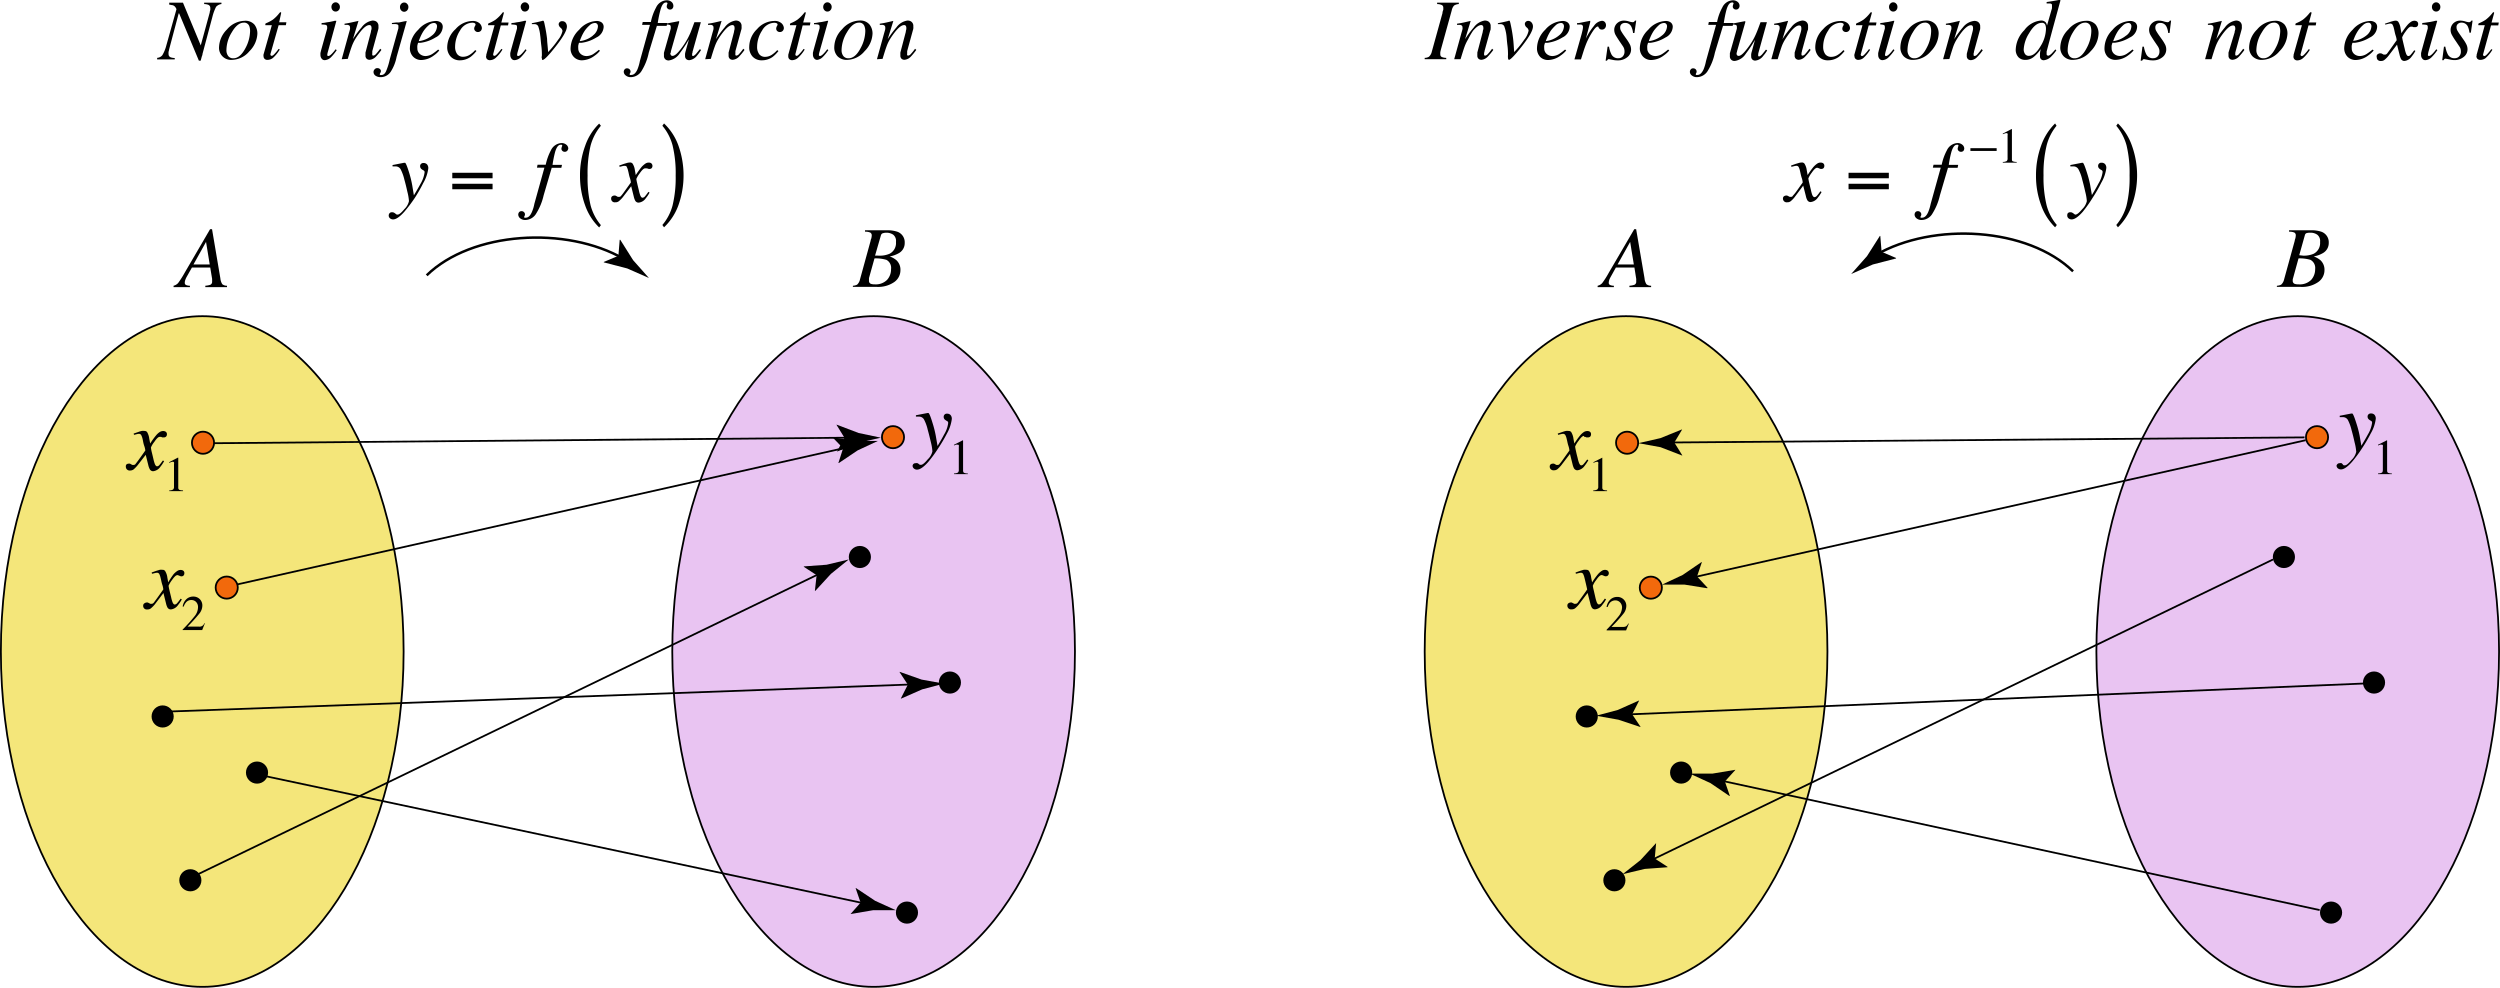 <svg xmlns="http://www.w3.org/2000/svg" viewBox="0 0 345.69 136.58"><defs><style>.cls-1,.cls-5{fill:none;}.cls-1,.cls-2,.cls-3,.cls-5,.cls-6{stroke:#000;}.cls-1{stroke-width:0.35px;}.cls-2{fill:#f4e67a;}.cls-2,.cls-3,.cls-5,.cls-6{stroke-width:0.25px;}.cls-3,.cls-4{fill:#e9c4f2;}.cls-6{fill:#f2690c;stroke-miterlimit:10;}</style></defs><g id="_Layer_2" data-name="&lt;Layer&gt;"><path class="cls-1" d="M59,39.79c6.22-6.06,19.27-6.89,27.3-2.25" transform="translate(0 -1.72)"/><path d="M85.51,37.09l.18-2.21h.08l1.77,2.81,2.19,2.47-3-1.32L83.49,38l0-.06Z" transform="translate(0 -1.72)"/><path d="M53.87,31.2a.41.41,0,0,1,.34-.13.51.51,0,0,1,.25.05,1.11,1.11,0,0,1,.24.16l.08.06.08.05H55c.19,0,.5-.25.92-.76a2.22,2.22,0,0,0,.63-1.1,6.94,6.94,0,0,0-.22-1.29c-.14-.64-.28-1.21-.42-1.7a6.17,6.17,0,0,0-.52-1.43.79.79,0,0,0-.7-.38h-.12l-.29,0v-.19l1.59-.31H56c.1,0,.28.43.56,1.32A14.66,14.66,0,0,1,57,27.34l.23,1.39c.41-.68.71-1.21.91-1.58a4.18,4.18,0,0,0,.56-1.52.48.48,0,0,0,0-.2.28.28,0,0,0-.16-.16l-.1-.06a.93.93,0,0,1-.22-.17.5.5,0,0,1-.13-.35.41.41,0,0,1,.12-.3.45.45,0,0,1,.35-.13.65.65,0,0,1,.48.18.77.77,0,0,1,.18.58,5.34,5.34,0,0,1-.69,2,21,21,0,0,1-1.17,2.06A20.54,20.54,0,0,1,55.91,31c-.63.7-1.14,1.06-1.55,1.06a.68.68,0,0,1-.43-.15.49.49,0,0,1-.18-.4A.47.47,0,0,1,53.87,31.2Z" transform="translate(0 -1.72)"/><path d="M68.11,26.37H62.54v-.76h5.57Zm0,1.52H62.54v-.76h5.57Z" transform="translate(0 -1.72)"/><path d="M78.45,22.55a.44.44,0,0,1-.36.16.44.44,0,0,1-.33-.13.41.41,0,0,1-.13-.29,1.27,1.27,0,0,1,.12-.41.19.19,0,0,0-.08-.14.3.3,0,0,0-.16,0c-.3,0-.54.32-.74.95a16,16,0,0,0-.37,1.83h1.31l-.09.4H76.29l-1.12,3.82a8,8,0,0,1-1,2.46,1.79,1.79,0,0,1-1.54.94,1.09,1.09,0,0,1-.7-.23.69.69,0,0,1-.27-.51.57.57,0,0,1,.11-.33.41.41,0,0,1,.35-.15.44.44,0,0,1,.33.13.4.4,0,0,1,.14.32.46.46,0,0,1-.06.22.37.37,0,0,0-.06.15s0,.06.07.08a.29.29,0,0,0,.17,0c.33,0,.61-.26.84-.79a5.14,5.14,0,0,0,.34-1.13l1.39-5H74.25l.08-.4h1.13a7.7,7.7,0,0,1,.72-2,1.73,1.73,0,0,1,1.47-1,1,1,0,0,1,.66.23.69.69,0,0,1,.27.52A.61.61,0,0,1,78.45,22.55Z" transform="translate(0 -1.72)"/><path d="M84.65,28.86a.53.53,0,0,1,.28-.1l.15,0,.15.07.2.11.08,0h.09a.31.31,0,0,0,.22-.07,5,5,0,0,0,.41-.51c.14-.19.47-.66,1-1.4,0,0,0-.24-.13-.63s-.17-.73-.25-1a2,2,0,0,0-.2-.55c0-.09-.16-.13-.32-.13a1.65,1.65,0,0,0-.33.06l-.32.08-.06-.18.65-.23.47-.14a1.81,1.81,0,0,1,.36-.05.44.44,0,0,1,.37.15,2.19,2.19,0,0,1,.32.92l.12.67a13,13,0,0,1,.82-1.14,3.08,3.08,0,0,1,.5-.44.86.86,0,0,1,.45-.15.73.73,0,0,1,.32.06.48.48,0,0,1,.11.71.4.4,0,0,1-.29.11h-.12l-.12-.05L89.41,25,89.28,25l-.09,0c-.17,0-.42.23-.73.68a3.54,3.54,0,0,0-.47.79,5.08,5.08,0,0,0,.11.57q.11.48.24,1a4.61,4.61,0,0,0,.2.71c.09.21.19.31.3.31a.48.48,0,0,0,.33-.17c.1-.12.27-.33.49-.64l.16.1a4.59,4.59,0,0,1-.52.78,1.35,1.35,0,0,1-1,.61.53.53,0,0,1-.47-.28,2.29,2.29,0,0,1-.19-.54l-.36-1.45L86.11,29a3.93,3.93,0,0,1-.55.55.71.71,0,0,1-.47.14.49.49,0,0,1-.58-.52A.35.35,0,0,1,84.65,28.86Z" transform="translate(0 -1.72)"/><path d="M83.09,19.11a7.23,7.23,0,0,0-1.42,2.72A16.44,16.44,0,0,0,81.25,26a16.3,16.3,0,0,0,.42,4.14,7.11,7.11,0,0,0,1.42,2.71l-.24.32a7.91,7.91,0,0,1-1.95-3.08A11.87,11.87,0,0,1,80.2,26a11.74,11.74,0,0,1,.71-4.1,7.86,7.86,0,0,1,1.94-3.09Z" transform="translate(0 -1.72)"/><path d="M91.59,19.11l.23-.32a7.88,7.88,0,0,1,2,3.09,12.33,12.33,0,0,1,0,8.19,7.91,7.91,0,0,1-2,3.08l-.23-.32A6.94,6.94,0,0,0,93,30.13,16.28,16.28,0,0,0,93.43,26,16.37,16.37,0,0,0,93,21.82,7,7,0,0,0,91.59,19.11Z" transform="translate(0 -1.72)"/><path class="cls-2" d="M.12,91.81C.12,66.2,12.59,45.44,28,45.44S55.81,66.2,55.81,91.81,43.35,138.18,28,138.18.12,117.42.12,91.81" transform="translate(0 -1.72)"/><ellipse class="cls-3" cx="120.8" cy="90.09" rx="27.84" ry="46.37"/><line class="cls-4" x1="29.07" y1="61.29" x2="121.74" y2="60.48"/><line class="cls-5" x1="29.07" y1="61.29" x2="117.67" y2="60.52"/><path d="M116.77,62.25l-1.11-1.8.06,0,3,1.14,3.07.65-3.06.7-2.93,1.2-.06,0Z" transform="translate(0 -1.72)"/><line class="cls-4" x1="23" y1="98.4" x2="130.5" y2="94.49"/><line class="cls-5" x1="23" y1="98.4" x2="126.43" y2="94.63"/><path d="M125.53,96.39l-1.16-1.76.06,0,3,1.06,3.09.56-3,.79-2.89,1.27-.07,0Z" transform="translate(0 -1.72)"/><line class="cls-4" x1="32.27" y1="80.93" x2="121.44" y2="60.9"/><line class="cls-5" x1="32.27" y1="80.93" x2="117.46" y2="61.79"/><path d="M116.58,63.71l-1.46-1.52,0,0,3.12.5,3.15,0L118.59,64,116,65.74l-.07,0Z" transform="translate(0 -1.72)"/><line class="cls-4" x1="36.16" y1="107.21" x2="123.84" y2="125.84"/><line class="cls-5" x1="36.16" y1="107.21" x2="119.85" y2="124.99"/><path d="M119,126.53l-.69-2,.07,0,2.63,1.75,2.86,1.3-3.14,0-3.12.53,0,0Z" transform="translate(0 -1.72)"/><path d="M24,41.23a1.25,1.25,0,0,0,.63-.37,13.79,13.79,0,0,0,.92-1.45l3.5-6h.27l1.15,6.79a1.78,1.78,0,0,0,.27.82,1,1,0,0,0,.65.21v.19h-3v-.19a2.85,2.85,0,0,0,.69-.13.45.45,0,0,0,.25-.46,1.28,1.28,0,0,0,0-.19c0-.06,0-.12,0-.17l-.26-1.57H26.54l-.76,1.35a2.55,2.55,0,0,0-.13.29,1.27,1.27,0,0,0-.1.45.35.35,0,0,0,.15.32,1.32,1.32,0,0,0,.56.11v.19H24Zm5-2.94-.51-3.12-1.74,3.12Z" transform="translate(0 -1.72)"/><path d="M117.94,41.23a1.43,1.43,0,0,0,.58-.15,1.37,1.37,0,0,0,.4-.74L120.39,35c0-.13.07-.23.09-.31a2.05,2.05,0,0,0,.06-.39.44.44,0,0,0-.2-.42,1.65,1.65,0,0,0-.73-.12v-.2h3.09a4.25,4.25,0,0,1,1.4.21,1.54,1.54,0,0,1,1,1.53,1.58,1.58,0,0,1-.82,1.43,3.89,3.89,0,0,1-1.26.45,2.82,2.82,0,0,1,.93.52,1.79,1.79,0,0,1,.56,1.38,2,2,0,0,1-.87,1.65,3.9,3.9,0,0,1-2.39.66h-3.32Zm4.72-.81a2.15,2.15,0,0,0,.55-1.49,1.26,1.26,0,0,0-.64-1.28,5.23,5.23,0,0,0-1.65-.2l-.76,2.72c0,.07,0,.14,0,.2a1.09,1.09,0,0,0,0,.18.42.42,0,0,0,.3.43,1.7,1.7,0,0,0,.53.06A2.2,2.2,0,0,0,122.66,40.42Zm-1.11-3.35a3.33,3.33,0,0,0,1.45-.26,1.65,1.65,0,0,0,.89-1.63,1.1,1.1,0,0,0-.37-1,1.64,1.64,0,0,0-1-.28A1.51,1.51,0,0,0,122,34a.44.44,0,0,0-.19.26L121,37.06Z" transform="translate(0 -1.72)"/><circle class="cls-6" cx="28.07" cy="61.22" r="1.53"/><circle class="cls-6" cx="31.35" cy="81.25" r="1.53"/><circle cx="26.32" cy="121.72" r="1.53"/><circle cx="22.49" cy="99.07" r="1.53"/><circle class="cls-6" cx="123.48" cy="60.45" r="1.53"/><circle cx="118.9" cy="77.02" r="1.53"/><circle cx="131.35" cy="94.38" r="1.53"/><circle cx="125.41" cy="126.19" r="1.53"/><circle cx="35.54" cy="106.83" r="1.53"/><line class="cls-4" x1="26.37" y1="121.37" x2="117.4" y2="77.36"/><line class="cls-5" x1="26.37" y1="121.37" x2="113.73" y2="79.13"/><path d="M112.92,81.25l-1.77-1.15,0-.06,3.15-.23,3.06-.73-2.47,2-2.14,2.33h-.07Z" transform="translate(0 -1.72)"/><path d="M17.51,65.92a.52.52,0,0,1,.29-.09.36.36,0,0,1,.14,0,.34.34,0,0,1,.15.07l.21.11.08,0h.08a.39.39,0,0,0,.23-.07s.18-.22.4-.52.48-.66,1-1.4c0,0,0-.24-.14-.63s-.17-.72-.24-1a2.21,2.21,0,0,0-.2-.54.37.37,0,0,0-.33-.14,1.6,1.6,0,0,0-.32.06l-.33.08-.05-.18.65-.22a3.37,3.37,0,0,1,.46-.14,1.35,1.35,0,0,1,.37,0,.48.48,0,0,1,.37.14,2.33,2.33,0,0,1,.31.93l.13.67a9.76,9.76,0,0,1,.82-1.14,2.23,2.23,0,0,1,.5-.45.87.87,0,0,1,.44-.14.73.73,0,0,1,.32.06.4.4,0,0,1,.23.4.41.41,0,0,1-.12.31.39.39,0,0,1-.28.11l-.13,0-.12,0-.15-.07-.12,0-.09,0c-.18,0-.42.23-.73.69a3,3,0,0,0-.47.78,4.38,4.38,0,0,0,.1.58q.12.48.24,1a5.84,5.84,0,0,0,.2.7c.09.21.19.32.31.32a.46.46,0,0,0,.32-.18c.11-.12.27-.33.49-.63l.16.1a4.8,4.8,0,0,1-.52.78,1.39,1.39,0,0,1-1,.61.53.53,0,0,1-.46-.28,2.22,2.22,0,0,1-.2-.54l-.36-1.45L19,66.09a4.7,4.7,0,0,1-.54.55.82.82,0,0,1-.47.14.53.53,0,0,1-.51-.24.55.55,0,0,1-.08-.29A.39.39,0,0,1,17.51,65.92Z" transform="translate(0 -1.72)"/><path d="M24.65,65v4.12a.35.35,0,0,0,.14.33,1.39,1.39,0,0,0,.52.08v.1H23.4v-.1a1,1,0,0,0,.53-.12.48.48,0,0,0,.13-.39V65.9a.76.76,0,0,0,0-.25.19.19,0,0,0-.18-.08.8.8,0,0,0-.23.05l-.26.1v-.09L24.59,65h0Z" transform="translate(0 -1.72)"/><path d="M20,85.13a.53.53,0,0,1,.28-.1l.14,0,.16.07.2.11.08,0h.09a.31.31,0,0,0,.22-.07c.05,0,.19-.22.41-.51s.47-.66,1-1.4c0,0,0-.24-.13-.63s-.17-.73-.25-1a2,2,0,0,0-.2-.55.37.37,0,0,0-.33-.13,1.73,1.73,0,0,0-.32.06l-.33.08-.05-.18.65-.23.47-.14a1.81,1.81,0,0,1,.36,0,.44.44,0,0,1,.37.15,2.19,2.19,0,0,1,.32.92l.12.67A11.14,11.14,0,0,1,24,81.12a2.71,2.71,0,0,1,.5-.44.86.86,0,0,1,.45-.15.73.73,0,0,1,.32.06.39.39,0,0,1,.22.4.43.43,0,0,1-.11.31.36.36,0,0,1-.29.11H25l-.12-.05-.16-.06-.12-.05-.09,0c-.17,0-.42.23-.73.68a3.54,3.54,0,0,0-.47.79,5.08,5.08,0,0,0,.11.57q.11.48.24,1a4.61,4.61,0,0,0,.2.71c.09.21.19.31.3.31a.46.46,0,0,0,.32-.17,7,7,0,0,0,.5-.64l.16.1a4.59,4.59,0,0,1-.52.78,1.37,1.37,0,0,1-1,.61.53.53,0,0,1-.47-.28,2.29,2.29,0,0,1-.19-.54l-.36-1.45-1.2,1.58a3.93,3.93,0,0,1-.55.55.71.71,0,0,1-.47.14.49.49,0,0,1-.58-.52A.35.35,0,0,1,20,85.13Z" transform="translate(0 -1.72)"/><path d="M25.25,88.78a23.21,23.21,0,0,0,1.69-1.89,2,2,0,0,0,.44-1.18,1,1,0,0,0-.27-.76.88.88,0,0,0-.65-.26.92.92,0,0,0-.75.34,1.83,1.83,0,0,0-.31.57l-.14,0a1.74,1.74,0,0,1,.57-1.08,1.38,1.38,0,0,1,.87-.31,1.26,1.26,0,0,1,.93.36,1.24,1.24,0,0,1,.35.88,1.79,1.79,0,0,1-.38,1.07,23.26,23.26,0,0,1-1.66,1.84h1.55a.67.67,0,0,0,.76-.46l.08,0-.37.94H25.25Z" transform="translate(0 -1.72)"/><path d="M126.28,65.9a.42.42,0,0,1,.34-.13.55.55,0,0,1,.26,0,1.38,1.38,0,0,1,.23.16l.08.06s0,0,.08,0l.1,0c.19,0,.5-.25.92-.76a2.18,2.18,0,0,0,.64-1.1,6.94,6.94,0,0,0-.22-1.29c-.15-.64-.29-1.21-.43-1.7a5.72,5.72,0,0,0-.52-1.43.78.78,0,0,0-.7-.38h-.12l-.29,0v-.19l1.6-.31h.12c.1,0,.29.43.56,1.32A14.66,14.66,0,0,1,129.4,62l.24,1.39c.41-.68.71-1.21.9-1.58a4,4,0,0,0,.56-1.52.69.69,0,0,0,0-.2.33.33,0,0,0-.17-.16l-.1-.06a1.19,1.19,0,0,1-.22-.17.5.5,0,0,1-.12-.35.41.41,0,0,1,.12-.3.42.42,0,0,1,.35-.13.64.64,0,0,1,.47.18.77.77,0,0,1,.18.58,5.46,5.46,0,0,1-.68,2,19.8,19.8,0,0,1-1.18,2,18.06,18.06,0,0,1-1.4,1.92c-.62.7-1.14,1.06-1.55,1.06a.64.64,0,0,1-.42-.15.5.5,0,0,1-.19-.4A.47.47,0,0,1,126.28,65.9Z" transform="translate(0 -1.72)"/><path d="M133.17,62.65v4.12c0,.18.05.29.14.33a1.34,1.34,0,0,0,.52.09v.09h-1.91v-.1a1.07,1.07,0,0,0,.53-.11.49.49,0,0,0,.13-.4V63.54a.76.76,0,0,0,0-.25c0-.06-.09-.08-.18-.08a.74.74,0,0,0-.23,0l-.26.11v-.1l1.24-.63h0Z" transform="translate(0 -1.72)"/><path class="cls-2" d="M197,91.81c0-25.61,12.47-46.37,27.84-46.37s27.85,20.76,27.85,46.37-12.47,46.37-27.85,46.37S197,117.42,197,91.81" transform="translate(0 -1.72)"/><ellipse class="cls-3" cx="317.72" cy="90.09" rx="27.84" ry="46.37"/><line class="cls-4" x1="318.66" y1="60.48" x2="226.55" y2="61.22"/><line class="cls-5" x1="318.66" y1="60.48" x2="230.62" y2="61.19"/><path d="M231.52,62.91l1.11,1.79-.06,0-2.95-1.14L226.55,63l3.06-.7,2.93-1.19.06,0Z" transform="translate(0 -1.72)"/><line class="cls-4" x1="327.42" y1="94.49" x2="220.72" y2="98.97"/><line class="cls-5" x1="327.42" y1="94.49" x2="224.79" y2="98.8"/><path d="M225.69,100.49l1.17,1.75-.06,0-3-1-3.1-.55,3-.8,2.89-1.29.06,0Z" transform="translate(0 -1.72)"/><line class="cls-4" x1="318.82" y1="60.87" x2="229.81" y2="80.8"/><line class="cls-5" x1="318.82" y1="60.87" x2="233.79" y2="79.91"/><path d="M234.66,81.43,236.12,83l-.05.06-3.12-.5h-3.14l2.85-1.33,2.61-1.78.06,0Z" transform="translate(0 -1.72)"/><line class="cls-4" x1="320.75" y1="125.84" x2="233.65" y2="107.01"/><line class="cls-5" x1="320.75" y1="125.84" x2="237.64" y2="107.87"/><path d="M238.51,109.78l.69,2-.07,0L236.51,110l-2.86-1.31h3.15l3.11-.52.06,0Z" transform="translate(0 -1.72)"/><path d="M220.92,41.23a1.17,1.17,0,0,0,.63-.37,12.23,12.23,0,0,0,.92-1.45l3.51-6h.26l1.16,6.79a1.81,1.81,0,0,0,.26.82,1,1,0,0,0,.65.21v.19h-3v-.19a2.64,2.64,0,0,0,.69-.13.45.45,0,0,0,.25-.46v-.19a.88.88,0,0,0,0-.17L226,38.71h-2.56l-.75,1.35a2.59,2.59,0,0,0-.14.29,1.54,1.54,0,0,0-.1.45.33.33,0,0,0,.16.32,1.27,1.27,0,0,0,.55.11v.19h-2.25Zm5-2.94-.51-3.12-1.74,3.12Z" transform="translate(0 -1.72)"/><path d="M314.85,41.23a1.34,1.34,0,0,0,.58-.15,1.37,1.37,0,0,0,.41-.74L317.31,35c0-.13.06-.23.08-.31a2.05,2.05,0,0,0,.06-.39.43.43,0,0,0-.19-.42,1.71,1.71,0,0,0-.74-.12v-.2h3.1a4.19,4.19,0,0,1,1.39.21,1.54,1.54,0,0,1,1,1.53,1.59,1.59,0,0,1-.83,1.43,3.83,3.83,0,0,1-1.25.45,3,3,0,0,1,.93.52,1.79,1.79,0,0,1,.56,1.38,2,2,0,0,1-.88,1.65,3.88,3.88,0,0,1-2.39.66h-3.32Zm4.73-.81a2.19,2.19,0,0,0,.55-1.49,1.27,1.27,0,0,0-.65-1.28,5.23,5.23,0,0,0-1.65-.2l-.75,2.72a1.94,1.94,0,0,0-.05.2,1.1,1.1,0,0,0,0,.18.42.42,0,0,0,.3.43,1.7,1.7,0,0,0,.53.06A2.23,2.23,0,0,0,319.58,40.42Zm-1.11-3.35a3.36,3.36,0,0,0,1.45-.26,1.66,1.66,0,0,0,.89-1.63,1.1,1.1,0,0,0-.38-1,1.59,1.59,0,0,0-1-.28,1.47,1.47,0,0,0-.53.07.4.4,0,0,0-.19.26l-.78,2.78Z" transform="translate(0 -1.72)"/><circle class="cls-6" cx="224.99" cy="61.22" r="1.53"/><circle class="cls-6" cx="228.27" cy="81.26" r="1.53"/><circle cx="223.23" cy="121.72" r="1.53"/><circle cx="219.41" cy="99.07" r="1.53"/><circle class="cls-6" cx="320.39" cy="60.45" r="1.53"/><circle cx="315.81" cy="77.02" r="1.53"/><circle cx="328.27" cy="94.38" r="1.53"/><circle cx="322.33" cy="126.19" r="1.53"/><circle cx="232.46" cy="106.83" r="1.53"/><line class="cls-4" x1="314.31" y1="77.36" x2="224.33" y2="120.87"/><line class="cls-5" x1="314.31" y1="77.36" x2="228" y2="119.1"/><path d="M228.81,120.43l1.77,1.15,0,.06-3.15.23-3.06.73,2.47-1.95,2.14-2.33H229Z" transform="translate(0 -1.72)"/><path d="M214.43,65.92a.51.51,0,0,1,.28-.09.32.32,0,0,1,.14,0,.43.43,0,0,1,.16.07l.2.11.08,0h.09a.36.36,0,0,0,.22-.07,6.07,6.07,0,0,0,.41-.52c.14-.19.47-.66,1-1.4,0,0,0-.24-.13-.63s-.17-.72-.25-1a1.86,1.86,0,0,0-.2-.54.37.37,0,0,0-.33-.14,1.73,1.73,0,0,0-.32.06l-.33.08-.05-.18.65-.22a3.48,3.48,0,0,1,.47-.14,1.29,1.29,0,0,1,.36,0,.47.47,0,0,1,.37.14,2.31,2.31,0,0,1,.32.93l.12.67a11.14,11.14,0,0,1,.82-1.14,2.47,2.47,0,0,1,.5-.45.91.91,0,0,1,.45-.14.73.73,0,0,1,.32.06.39.39,0,0,1,.22.4.45.45,0,0,1-.11.31.42.42,0,0,1-.29.11l-.12,0-.12,0-.16-.07-.12,0L219,62c-.17,0-.42.23-.73.69a3.36,3.36,0,0,0-.47.78,5.51,5.51,0,0,0,.11.58q.1.48.24,1a4.39,4.39,0,0,0,.2.7c.09.21.19.32.3.32a.44.44,0,0,0,.32-.18c.11-.12.28-.33.5-.63l.16.1a5.56,5.56,0,0,1-.52.78,1.41,1.41,0,0,1-1,.61.55.55,0,0,1-.47-.28,2.29,2.29,0,0,1-.19-.54l-.36-1.45-1.21,1.58a4,4,0,0,1-.54.55.77.77,0,0,1-.47.14.53.53,0,0,1-.51-.24.54.54,0,0,1-.07-.29A.37.37,0,0,1,214.43,65.92Z" transform="translate(0 -1.72)"/><path d="M221.56,65v4.12a.35.35,0,0,0,.14.33,1.43,1.43,0,0,0,.52.08v.1h-1.91v-.1a1.12,1.12,0,0,0,.54-.12A.48.48,0,0,0,221,69V65.9a.57.57,0,0,0,0-.25.19.19,0,0,0-.18-.08.82.82,0,0,0-.22.05l-.27.1v-.09l1.25-.64h0Z" transform="translate(0 -1.72)"/><path d="M216.89,85.13a.56.56,0,0,1,.29-.1l.14,0,.15.07.21.11a.11.11,0,0,0,.08,0h.08a.33.33,0,0,0,.23-.07c.05,0,.18-.22.4-.51s.48-.66,1-1.4c0,0-.05-.24-.14-.63s-.17-.73-.24-1a2.34,2.34,0,0,0-.2-.55.37.37,0,0,0-.33-.13,1.73,1.73,0,0,0-.32.06l-.33.08-.05-.18.65-.23.46-.14a2,2,0,0,1,.37,0,.45.45,0,0,1,.37.15,2.21,2.21,0,0,1,.31.92l.13.67a9.76,9.76,0,0,1,.82-1.14,2.42,2.42,0,0,1,.5-.44.8.8,0,0,1,.44-.15.73.73,0,0,1,.32.06.46.46,0,0,1,.11.71.34.34,0,0,1-.28.11h-.13l-.12-.05-.15-.06-.12-.05-.09,0c-.18,0-.42.23-.73.68a3.13,3.13,0,0,0-.47.79,3.37,3.37,0,0,0,.11.57l.23,1a6.17,6.17,0,0,0,.2.71c.09.21.19.31.31.31a.48.48,0,0,0,.32-.17,7.38,7.38,0,0,0,.49-.64l.17.1a4.59,4.59,0,0,1-.53.78,1.35,1.35,0,0,1-1,.61.51.51,0,0,1-.46-.28,1.91,1.91,0,0,1-.19-.54l-.37-1.45-1.2,1.58a3.49,3.49,0,0,1-.54.55.75.75,0,0,1-.47.14.51.51,0,0,1-.59-.52A.37.37,0,0,1,216.89,85.13Z" transform="translate(0 -1.72)"/><path d="M222.17,88.78a24.61,24.61,0,0,0,1.68-1.89,2,2,0,0,0,.44-1.18A1,1,0,0,0,224,85a.86.86,0,0,0-.64-.26,1,1,0,0,0-.76.34,2.09,2.09,0,0,0-.3.57l-.15,0a1.79,1.79,0,0,1,.58-1.08,1.38,1.38,0,0,1,.87-.31,1.22,1.22,0,0,1,.92.36,1.21,1.21,0,0,1,.36.88,1.74,1.74,0,0,1-.39,1.07,21.33,21.33,0,0,1-1.66,1.84h1.56a1,1,0,0,0,.45-.08,1,1,0,0,0,.3-.38l.09,0-.38.94h-2.7Z" transform="translate(0 -1.72)"/><path d="M323.2,65.9a.41.41,0,0,1,.34-.13.51.51,0,0,1,.25,0A1.11,1.11,0,0,1,324,66l.08.06a.12.12,0,0,0,.08,0l.1,0c.19,0,.49-.25.92-.76a2.22,2.22,0,0,0,.63-1.1,6.94,6.94,0,0,0-.22-1.29c-.14-.64-.28-1.21-.42-1.7a6.17,6.17,0,0,0-.52-1.43.79.79,0,0,0-.7-.38h-.13l-.29,0v-.19l1.6-.31h.13c.09,0,.28.43.56,1.32a14.13,14.13,0,0,1,.46,1.75l.24,1.39c.41-.68.71-1.21.91-1.58a4.18,4.18,0,0,0,.56-1.52.48.48,0,0,0,0-.2.31.31,0,0,0-.16-.16l-.1-.06a.93.93,0,0,1-.22-.17.5.5,0,0,1-.13-.35.41.41,0,0,1,.12-.3.45.45,0,0,1,.35-.13.65.65,0,0,1,.48.18.77.77,0,0,1,.18.58,5.34,5.34,0,0,1-.69,2,19.72,19.72,0,0,1-1.17,2,17.92,17.92,0,0,1-1.41,1.92c-.62.7-1.13,1.06-1.54,1.06a.68.68,0,0,1-.43-.15.49.49,0,0,1-.18-.4A.47.47,0,0,1,323.2,65.9Z" transform="translate(0 -1.72)"/><path d="M330.08,62.65v4.12c0,.18.05.29.14.33a1.38,1.38,0,0,0,.52.09v.09h-1.91v-.1a1.15,1.15,0,0,0,.54-.11c.08-.06.12-.19.12-.4V63.54a.57.57,0,0,0,0-.25c0-.06-.09-.08-.18-.08a.73.73,0,0,0-.22,0l-.27.11v-.1l1.25-.63h0Z" transform="translate(0 -1.72)"/><path class="cls-1" d="M286.65,39.24c-6.22-6.06-19.28-6.89-27.31-2.24" transform="translate(0 -1.72)"/><path d="M260.18,36.54l2,.85,0,.07-3.21.83-3,1.32,2.19-2.47,1.78-2.8H260Z" transform="translate(0 -1.72)"/><path d="M246.68,28.86a.56.56,0,0,1,.29-.1l.14,0,.15.07.21.11a.13.13,0,0,0,.08,0h.08a.32.32,0,0,0,.23-.07c0-.05.19-.22.41-.51s.47-.66,1-1.4c0,0,0-.24-.13-.63s-.18-.73-.25-1a2,2,0,0,0-.2-.55.37.37,0,0,0-.33-.13,1.73,1.73,0,0,0-.32.06l-.33.08-.05-.18.65-.23.47-.14a1.81,1.81,0,0,1,.36-.05.44.44,0,0,1,.37.15,2.19,2.19,0,0,1,.32.92l.12.67a11.14,11.14,0,0,1,.82-1.14,2.71,2.71,0,0,1,.5-.44.8.8,0,0,1,.44-.15.78.78,0,0,1,.33.06.41.41,0,0,1,.22.4.43.43,0,0,1-.11.31.42.42,0,0,1-.29.11h-.12l-.13-.05-.15-.06-.12-.05-.09,0c-.17,0-.42.23-.73.68a3.54,3.54,0,0,0-.47.79,5.08,5.08,0,0,0,.11.57q.11.48.24,1a4.92,4.92,0,0,0,.19.71c.09.21.2.31.31.31a.48.48,0,0,0,.32-.17,5.77,5.77,0,0,0,.49-.64l.17.1a4.59,4.59,0,0,1-.52.78,1.37,1.37,0,0,1-1,.61.51.51,0,0,1-.46-.28,1.91,1.91,0,0,1-.19-.54l-.37-1.45L248.14,29a3.49,3.49,0,0,1-.54.55.73.73,0,0,1-.47.14.51.51,0,0,1-.59-.52A.37.37,0,0,1,246.68,28.86Z" transform="translate(0 -1.72)"/><path d="M261.18,26.37h-5.57v-.76h5.57Zm0,1.52h-5.57v-.76h5.57Z" transform="translate(0 -1.72)"/><path d="M271.52,22.55a.44.44,0,0,1-.36.16.44.44,0,0,1-.33-.13.37.37,0,0,1-.13-.29,1.47,1.47,0,0,1,.11-.41.17.17,0,0,0-.07-.14.3.3,0,0,0-.16,0c-.3,0-.54.32-.74.95a14.06,14.06,0,0,0-.37,1.83h1.3l-.08.4h-1.33l-1.12,3.82a8,8,0,0,1-1,2.46,1.77,1.77,0,0,1-1.53.94,1.07,1.07,0,0,1-.7-.23.69.69,0,0,1-.27-.51.57.57,0,0,1,.11-.33.41.41,0,0,1,.34-.15.45.45,0,0,1,.34.13.43.43,0,0,1,.14.32.46.46,0,0,1-.06.22.37.37,0,0,0-.06.15.09.09,0,0,0,.06.08.34.34,0,0,0,.18,0c.33,0,.61-.26.84-.79a6.53,6.53,0,0,0,.34-1.13l1.39-5h-1.09l.09-.4h1.13a7.36,7.36,0,0,1,.72-2,1.72,1.72,0,0,1,1.47-1,1,1,0,0,1,.66.23.69.69,0,0,1,.27.52A.61.61,0,0,1,271.52,22.55Z" transform="translate(0 -1.72)"/><rect x="272.46" y="20.49" width="3.63" height="0.38"/><path d="M278.2,19.58V23.7c0,.17,0,.28.14.33a1.35,1.35,0,0,0,.52.08v.1h-1.92v-.1a1.06,1.06,0,0,0,.54-.12.48.48,0,0,0,.12-.39V20.46a.57.57,0,0,0,0-.25c0-.05-.08-.08-.17-.08a.8.8,0,0,0-.23.05l-.26.1v-.09l1.24-.64h0Z" transform="translate(0 -1.72)"/><path d="M285.93,31.2a.44.44,0,0,1,.34-.13.53.53,0,0,1,.26.05,1.43,1.43,0,0,1,.24.16l.08.06.08.05H287c.2,0,.5-.25.93-.76a2.22,2.22,0,0,0,.63-1.1,6.94,6.94,0,0,0-.22-1.29c-.14-.64-.29-1.21-.42-1.7a5.63,5.63,0,0,0-.53-1.43.77.77,0,0,0-.7-.38h-.12l-.29,0v-.19l1.6-.31H288c.09,0,.28.43.56,1.32a14.13,14.13,0,0,1,.46,1.75l.24,1.39c.41-.68.71-1.21.9-1.58a4.07,4.07,0,0,0,.57-1.52.71.71,0,0,0,0-.2.31.31,0,0,0-.16-.16l-.1-.06a.93.93,0,0,1-.22-.17.46.46,0,0,1-.13-.35.41.41,0,0,1,.12-.3.43.43,0,0,1,.35-.13.66.66,0,0,1,.48.18.77.77,0,0,1,.18.58,5.34,5.34,0,0,1-.69,2,19.19,19.19,0,0,1-1.18,2.06A18.85,18.85,0,0,1,288,31c-.62.7-1.13,1.06-1.54,1.06a.66.66,0,0,1-.43-.15.49.49,0,0,1-.18-.4A.52.52,0,0,1,285.93,31.2Z" transform="translate(0 -1.72)"/><path d="M284.37,19.11A7.07,7.07,0,0,0,283,21.83a16.38,16.38,0,0,0-.43,4.15,16.24,16.24,0,0,0,.43,4.14,7,7,0,0,0,1.41,2.71l-.24.32a8,8,0,0,1-1.94-3.08,11.64,11.64,0,0,1-.7-4.09,12,12,0,0,1,.7-4.1,8,8,0,0,1,1.94-3.09Z" transform="translate(0 -1.72)"/><path d="M292.63,19.11l.23-.32a8,8,0,0,1,1.94,3.09,12.16,12.16,0,0,1,0,8.19,8,8,0,0,1-1.94,3.08l-.23-.32a7.07,7.07,0,0,0,1.42-2.7,16.28,16.28,0,0,0,.42-4.15,16.37,16.37,0,0,0-.42-4.16A7.11,7.11,0,0,0,292.63,19.11Z" transform="translate(0 -1.72)"/><path d="M21.73,9.72a1,1,0,0,0,.72-.37A5.13,5.13,0,0,0,23,8l1.4-5a.65.65,0,0,0-.1-.21.8.8,0,0,0-.22-.25.68.68,0,0,0-.26-.11c-.1,0-.24-.05-.42-.07V2.09H25.3L27.76,8h0L29,3.45c0-.14.06-.26.08-.37a1.61,1.61,0,0,0,0-.25.46.46,0,0,0-.28-.45,1.72,1.72,0,0,0-.57-.1V2.09h2.39v.19a1.2,1.2,0,0,0-.74.38,6.56,6.56,0,0,0-.51,1.39L28,9.18c0,.17-.08.29-.1.37l-.15.56H27.5L24.77,3.57h-.06l-1.33,5c0,.09-.05.2-.07.33a1.24,1.24,0,0,0,0,.3.45.45,0,0,0,.3.45,1.68,1.68,0,0,0,.55.09v.19H21.73Z" transform="translate(0 -1.72)"/><path d="M35.18,5.12a2,2,0,0,1,.41,1.24,3.63,3.63,0,0,1-1.1,2.44A3.25,3.25,0,0,1,32.08,10a1.66,1.66,0,0,1-1.79-1.78A3.61,3.61,0,0,1,31.38,5.8a3.29,3.29,0,0,1,2.41-1.2A1.65,1.65,0,0,1,35.18,5.12ZM31.55,9.46a.84.84,0,0,0,.71.32c.64,0,1.2-.48,1.7-1.44a5.19,5.19,0,0,0,.62-2.28,2,2,0,0,0-.1-.7.75.75,0,0,0-.75-.51c-.6,0-1.16.44-1.68,1.34a4.76,4.76,0,0,0-.74,2.46A1.3,1.3,0,0,0,31.55,9.46Z" transform="translate(0 -1.72)"/><path d="M36.43,9.42s0-.08,0-.13L37.59,5.2H36.7a.48.48,0,0,1,0-.2.34.34,0,0,1,.12-.08,5,5,0,0,0,.92-.49,5,5,0,0,0,.89-.9l.1-.11a.08.08,0,0,1,0,0l.06,0,.08,0a.19.19,0,0,1,0,.07v.07L38.6,4.8h1l-.07.4h-1L37.41,9.14a.27.27,0,0,0,0,.2.17.17,0,0,0,.16.1c.1,0,.25-.1.43-.31a6,6,0,0,0,.53-.65l.16.09-.09.13a4.67,4.67,0,0,1-.88,1.05A1.27,1.27,0,0,1,37,10a.52.52,0,0,1-.43-.16.51.51,0,0,1-.13-.35Z" transform="translate(0 -1.72)"/><path d="M46.5,4.6s0,0,0,.05L45.35,8.84a2.6,2.6,0,0,0-.09.39.42.42,0,0,0,0,.16.16.16,0,0,0,.15.07c.13,0,.3-.12.52-.35a6.14,6.14,0,0,0,.48-.58l.15.12-.06.09a6.17,6.17,0,0,1-.72.88,1.35,1.35,0,0,1-.88.42.51.51,0,0,1-.42-.21.78.78,0,0,1-.17-.5,2.33,2.33,0,0,1,0-.29l.09-.37.84-3,0-.12s0-.08,0-.12-.05-.23-.16-.26a2.11,2.11,0,0,0-.61-.05V4.9c.32,0,.55-.06.7-.09l.42-.06.53-.11A.79.79,0,0,1,46.5,4.6ZM46,3.14a.69.69,0,0,1-.17-.46A.64.64,0,0,1,46,2.23a.54.54,0,0,1,.82,0,.61.61,0,0,1,.18.45.63.63,0,0,1-.18.46.56.56,0,0,1-.82,0Z" transform="translate(0 -1.72)"/><path d="M47.25,9.91l1-3.62c.09-.3.14-.49.15-.55a.75.75,0,0,0,0-.21.37.37,0,0,0-.09-.27.54.54,0,0,0-.38-.1h-.14l-.15,0V5l.54-.09.34-.07,1.05-.23,0,0-.77,2.52a13.59,13.59,0,0,1,1.2-1.62,2.29,2.29,0,0,1,1.52-.95,1.06,1.06,0,0,1,.45.1.72.72,0,0,1,.36.7,1.5,1.5,0,0,1,0,.29,2.61,2.61,0,0,1-.08.33l-.77,2.81c0,.06,0,.13,0,.21a.82.82,0,0,0,0,.18.29.29,0,0,0,0,.16.16.16,0,0,0,.13.07.54.54,0,0,0,.34-.18,6.89,6.89,0,0,0,.62-.77l.17.16a7.82,7.82,0,0,1-.74.91,1.35,1.35,0,0,1-.91.46.6.6,0,0,1-.37-.13.56.56,0,0,1-.18-.48,1.62,1.62,0,0,1,0-.21.9.9,0,0,1,0-.19l.75-2.85c0-.15.06-.28.08-.38s0-.17,0-.22a.48.48,0,0,0-.07-.24.27.27,0,0,0-.24-.1c-.3,0-.67.26-1.12.79a10,10,0,0,0-.81,1.13,6.06,6.06,0,0,0-.48,1c-.12.32-.31.9-.56,1.75Z" transform="translate(0 -1.72)"/><path d="M52.53,11.26a.39.39,0,0,1,.14.3.52.52,0,0,1-.08.24.68.68,0,0,0-.08.18.11.11,0,0,0,.08.11.41.41,0,0,0,.16,0q.39,0,.63-.51a9.1,9.1,0,0,0,.52-1.67l1.19-4.28,0-.16a.28.28,0,0,0,0-.09c0-.14,0-.23-.13-.27a.73.73,0,0,0-.32-.06h-.45V4.9l.57-.07.39,0,.53-.11a4.22,4.22,0,0,1,.55-.09s0,0,0,0v.06l-1.39,4.9A5.78,5.78,0,0,1,54,11.68a1.67,1.67,0,0,1-1.35.71,1.23,1.23,0,0,1-.72-.2.62.62,0,0,1-.28-.5.53.53,0,0,1,.16-.39.46.46,0,0,1,.36-.16A.53.53,0,0,1,52.53,11.26Zm3.77-8.1a.58.58,0,0,1-.41.19.55.55,0,0,1-.41-.19.63.63,0,0,1-.17-.45.61.61,0,0,1,.17-.46.54.54,0,0,1,.41-.18.5.5,0,0,1,.41.19.57.57,0,0,1,.17.42A.69.69,0,0,1,56.3,3.16Z" transform="translate(0 -1.72)"/><path d="M57.83,5.84a3.34,3.34,0,0,1,2.4-1.22,1.14,1.14,0,0,1,.72.21.75.75,0,0,1,.27.63,1.71,1.71,0,0,1-1,1.44,5.16,5.16,0,0,1-2.07.74l-.34,0a3.69,3.69,0,0,0-.1.38,1.86,1.86,0,0,0,0,.36,1,1,0,0,0,.34.8,1.19,1.19,0,0,0,.8.29,1.89,1.89,0,0,0,.93-.29,9.91,9.91,0,0,0,.81-.61l.15.13a3.42,3.42,0,0,1-.75.69,3,3,0,0,1-1.75.63,1.54,1.54,0,0,1-1.09-.44,1.64,1.64,0,0,1-.47-1.26A3.63,3.63,0,0,1,57.83,5.84Zm1.9.79a1.72,1.72,0,0,0,.7-1.24.52.52,0,0,0-.1-.35A.4.4,0,0,0,60,4.9a1.1,1.1,0,0,0-.74.33,4.15,4.15,0,0,0-.66.73,5.54,5.54,0,0,0-.49.92c-.07.16-.14.33-.21.53A3.48,3.48,0,0,0,59.73,6.63Z" transform="translate(0 -1.72)"/><path d="M66.31,4.94a1,1,0,0,1,.32.63.57.57,0,0,1-.16.43.56.56,0,0,1-.39.15A.49.49,0,0,1,65.72,6a.43.43,0,0,1-.15-.33.65.65,0,0,1,.1-.33.7.7,0,0,0,.09-.23.21.21,0,0,0-.12-.18.75.75,0,0,0-.38-.07,2,2,0,0,0-1.64,1.07,4.13,4.13,0,0,0-.69,2.26,1.66,1.66,0,0,0,.28,1,1,1,0,0,0,.84.38,1.72,1.72,0,0,0,.88-.26,3.47,3.47,0,0,0,.78-.67l0,0,.17.13a4.61,4.61,0,0,1-.79.8,2.53,2.53,0,0,1-1.49.49,1.69,1.69,0,0,1-1.28-.51,1.88,1.88,0,0,1-.48-1.36A3.45,3.45,0,0,1,63,5.74a3.18,3.18,0,0,1,2.32-1.12A1.41,1.41,0,0,1,66.31,4.94Z" transform="translate(0 -1.72)"/><path d="M67.24,9.42a.69.69,0,0,1,0-.13L68.39,5.2H67.5a.61.61,0,0,1,0-.19.31.31,0,0,1,.12-.09,4.45,4.45,0,0,0,.92-.49,5.27,5.27,0,0,0,.9-.9l.09-.11a.1.1,0,0,1,0,0l.05,0,.08,0a.1.1,0,0,1,0,.07s0,0,0,.07l-.34,1.28h1l-.07.39h-1L68.21,9.14a.27.27,0,0,0,0,.2.15.15,0,0,0,.16.1q.15,0,.42-.3a7.43,7.43,0,0,0,.54-.66l.15.09-.08.13a4.67,4.67,0,0,1-.89,1.05,1.26,1.26,0,0,1-.73.29.57.57,0,0,1-.44-.15.55.55,0,0,1-.13-.36A.45.45,0,0,1,67.24,9.42Z" transform="translate(0 -1.72)"/><path d="M72.75,4.6s0,0,0,.05L71.6,8.84a2.6,2.6,0,0,0-.09.39.42.42,0,0,0,0,.16.16.16,0,0,0,.15.07c.13,0,.3-.12.52-.35a6.14,6.14,0,0,0,.48-.58l.15.12-.06.09a6.17,6.17,0,0,1-.72.88,1.35,1.35,0,0,1-.88.42.51.51,0,0,1-.42-.21.78.78,0,0,1-.17-.5,2.33,2.33,0,0,1,0-.29l.09-.37.84-3s0-.09,0-.12,0-.08,0-.12,0-.23-.16-.26a2.11,2.11,0,0,0-.61-.05V4.9c.32,0,.55-.06.7-.09l.42-.06.53-.11A.79.79,0,0,1,72.75,4.6ZM72.2,3.14A.69.69,0,0,1,72,2.68a.64.64,0,0,1,.17-.45.54.54,0,0,1,.82,0,.61.61,0,0,1,.18.45.63.63,0,0,1-.18.46.56.56,0,0,1-.82,0Z" transform="translate(0 -1.72)"/><path d="M78.22,4.86a.88.88,0,0,1,.17.53c0,.53-.52,1.45-1.56,2.77S75.25,10,75.05,10,75,10,74.93,9.8s0-.24,0-.45,0-.71-.08-1.33-.1-1.09-.15-1.39a5.33,5.33,0,0,0-.28-1.28.55.55,0,0,0-.54-.29h-.15l-.19,0V4.93l.74-.15.59-.14.2-.06s.09,0,.13.09a2.78,2.78,0,0,1,.11.43c.15.68.26,1.35.34,2,0,.41.09,1,.14,1.82l.19-.2a13.46,13.46,0,0,0,1.21-1.52A2.88,2.88,0,0,0,77.78,6a.69.69,0,0,0-.26-.44.7.7,0,0,1-.27-.47.4.4,0,0,1,.14-.31.41.41,0,0,1,.32-.13A.6.6,0,0,1,78.22,4.86Z" transform="translate(0 -1.72)"/><path d="M80.08,5.84a3.34,3.34,0,0,1,2.4-1.22,1.14,1.14,0,0,1,.72.21.75.75,0,0,1,.27.63,1.71,1.71,0,0,1-1,1.44,5.16,5.16,0,0,1-2.07.74l-.34,0a3.69,3.69,0,0,0-.1.38,1.86,1.86,0,0,0,0,.36,1,1,0,0,0,.34.8,1.19,1.19,0,0,0,.8.29A1.89,1.89,0,0,0,82,9.22a9.91,9.91,0,0,0,.81-.61l.15.13a3.42,3.42,0,0,1-.75.69,3,3,0,0,1-1.75.63,1.54,1.54,0,0,1-1.09-.44,1.64,1.64,0,0,1-.47-1.26A3.63,3.63,0,0,1,80.08,5.84Zm1.9.79a1.72,1.72,0,0,0,.7-1.24.52.52,0,0,0-.1-.35.4.4,0,0,0-.32-.14,1.1,1.1,0,0,0-.74.33,4.15,4.15,0,0,0-.66.73,5.54,5.54,0,0,0-.49.92c-.07.16-.14.33-.21.53A3.48,3.48,0,0,0,82,6.63Z" transform="translate(0 -1.72)"/><path d="M93,2.88a.41.41,0,0,1-.36.16.41.41,0,0,1-.32-.13.37.37,0,0,1-.13-.29,1.18,1.18,0,0,1,.11-.41.19.19,0,0,0-.08-.14.28.28,0,0,0-.16,0c-.29,0-.54.32-.73,1a15.49,15.49,0,0,0-.38,1.83h1.31l-.08.4H90.83L89.71,9a7.68,7.68,0,0,1-.95,2.45,1.79,1.79,0,0,1-1.53.94,1.05,1.05,0,0,1-.7-.23.67.67,0,0,1-.28-.51.52.52,0,0,1,.12-.33.39.39,0,0,1,.34-.15.47.47,0,0,1,.34.13.45.45,0,0,1,.14.32.38.38,0,0,1-.07.22.37.37,0,0,0-.06.15s0,.06.07.09a.4.4,0,0,0,.17,0c.34,0,.62-.26.85-.78a6,6,0,0,0,.33-1.14l1.39-5H88.79l.08-.4H90a7,7,0,0,1,.72-2,1.69,1.69,0,0,1,1.46-1,1,1,0,0,1,.67.22.71.71,0,0,1,.26.53A.54.54,0,0,1,93,2.88Z" transform="translate(0 -1.72)"/><path d="M92.75,5.68s0-.07,0-.1a.41.41,0,0,0,0-.11q0-.25-.15-.3a1.75,1.75,0,0,0-.56-.06V5l.87-.17.94-.18a.09.09,0,0,1,.06,0,.14.14,0,0,1,0,.07l0,.09-1.14,4c0,.1,0,.18-.06.23s0,.1,0,.12a.29.29,0,0,0,.08.21.28.28,0,0,0,.2.08c.23,0,.53-.21.88-.62a10.06,10.06,0,0,0,1.61-2.6q.18-.45.54-1.44h.89L95.76,8.89c0,.08,0,.15-.05.22a1.37,1.37,0,0,0,0,.16.29.29,0,0,0,0,.14.17.17,0,0,0,.12.05A.27.27,0,0,0,96,9.39a1.69,1.69,0,0,0,.23-.2l.23-.28c.07-.08.17-.22.32-.39l.16.11a5.46,5.46,0,0,1-.55.77,1.56,1.56,0,0,1-1.07.64.59.59,0,0,1-.42-.14.54.54,0,0,1-.17-.44,2,2,0,0,1,0-.33,3,3,0,0,1,.1-.41c.07-.27.16-.61.28-1l.15-.56h0A18.28,18.28,0,0,1,94,9.08a2.16,2.16,0,0,1-1.53,1,.73.73,0,0,1-.36-.08.6.6,0,0,1-.3-.58,1.09,1.09,0,0,1,0-.2,1.23,1.23,0,0,1,0-.21Z" transform="translate(0 -1.72)"/><path d="M97.51,9.91l1-3.62c.09-.3.14-.49.15-.55a1.49,1.49,0,0,0,0-.21.33.33,0,0,0-.1-.27.5.5,0,0,0-.37-.1h-.14l-.15,0V5l.54-.09.34-.07,1-.23,0,0-.78,2.52a14.62,14.62,0,0,1,1.21-1.63,2.29,2.29,0,0,1,1.52-.94.93.93,0,0,1,.45.1.72.72,0,0,1,.36.7,1.5,1.5,0,0,1,0,.29c0,.1-.05.21-.08.33l-.77,2.81,0,.21a.82.82,0,0,0,0,.18.29.29,0,0,0,0,.16.16.16,0,0,0,.13.07.54.54,0,0,0,.34-.18,6.89,6.89,0,0,0,.62-.77l.17.16a7.82,7.82,0,0,1-.74.91,1.35,1.35,0,0,1-.91.46.6.6,0,0,1-.37-.13.56.56,0,0,1-.18-.48,1.62,1.62,0,0,1,0-.21.9.9,0,0,1,0-.19l.75-2.85c0-.15.06-.28.07-.38a1.22,1.22,0,0,0,0-.22.48.48,0,0,0-.07-.24.27.27,0,0,0-.24-.1c-.3,0-.67.26-1.12.79a10,10,0,0,0-.81,1.13,5.35,5.35,0,0,0-.48,1c-.12.32-.31.9-.56,1.75Z" transform="translate(0 -1.72)"/><path d="M108.07,4.94a1,1,0,0,1,.32.63.58.58,0,0,1-.17.43.52.52,0,0,1-.38.15.53.53,0,0,1-.37-.14.45.45,0,0,1-.14-.33.75.75,0,0,1,.09-.33.6.6,0,0,0,.1-.23.21.21,0,0,0-.12-.18.75.75,0,0,0-.38-.07,2,2,0,0,0-1.64,1.07,4.13,4.13,0,0,0-.69,2.26,1.66,1.66,0,0,0,.28,1,1,1,0,0,0,.84.38,1.72,1.72,0,0,0,.88-.26,3.75,3.75,0,0,0,.78-.67l0,0,.17.13a4.61,4.61,0,0,1-.79.8,2.53,2.53,0,0,1-1.5.48,1.68,1.68,0,0,1-1.27-.5,1.88,1.88,0,0,1-.48-1.36,3.45,3.45,0,0,1,1.08-2.45A3.18,3.18,0,0,1,107,4.62,1.41,1.41,0,0,1,108.07,4.94Z" transform="translate(0 -1.72)"/><path d="M109,9.42l0-.13,1.13-4.09h-.89a.75.75,0,0,1,0-.2l.12-.08a4.45,4.45,0,0,0,.92-.49,5.27,5.27,0,0,0,.9-.9l.09-.11s0,0,0,0l.06,0,.08,0a.19.19,0,0,1,0,.07v.07l-.35,1.27h1l-.07.4h-1L110,9.14a.27.27,0,0,0,0,.2.15.15,0,0,0,.16.1c.1,0,.24-.1.42-.31a5.73,5.73,0,0,0,.54-.65l.15.09-.08.13a4.94,4.94,0,0,1-.89,1.05,1.26,1.26,0,0,1-.73.29.54.54,0,0,1-.44-.16.51.51,0,0,1-.13-.35Z" transform="translate(0 -1.72)"/><path d="M114.51,4.6s0,0,0,.05l-1.18,4.19a2.6,2.6,0,0,0-.09.39.42.42,0,0,0,0,.16.16.16,0,0,0,.15.07c.13,0,.3-.12.52-.35s.29-.33.48-.58l.15.12-.06.09a5.5,5.5,0,0,1-.73.88A1.31,1.31,0,0,1,113,10a.51.51,0,0,1-.42-.21.78.78,0,0,1-.17-.5,2.33,2.33,0,0,1,0-.29l.09-.37.83-3a.3.3,0,0,0,0-.12.5.5,0,0,0,0-.12.24.24,0,0,0-.16-.26,2.11,2.11,0,0,0-.61-.05V4.9c.32,0,.55-.07.69-.09l.43-.06.53-.11A.79.79,0,0,1,114.51,4.6ZM114,3.13a.64.64,0,0,1-.17-.45.64.64,0,0,1,.17-.45.54.54,0,0,1,.82,0,.61.61,0,0,1,.18.45.65.65,0,0,1-.18.46.54.54,0,0,1-.41.18A.52.52,0,0,1,114,3.13Z" transform="translate(0 -1.72)"/><path d="M120.24,5.12a2,2,0,0,1,.41,1.24,3.63,3.63,0,0,1-1.1,2.44A3.25,3.25,0,0,1,117.14,10a1.78,1.78,0,0,1-1.3-.47,1.74,1.74,0,0,1-.48-1.31,3.57,3.57,0,0,1,1.09-2.46,3.25,3.25,0,0,1,2.41-1.2A1.64,1.64,0,0,1,120.24,5.12Zm-3.63,4.34a.86.86,0,0,0,.72.32c.63,0,1.2-.48,1.69-1.44a5.08,5.08,0,0,0,.63-2.28,1.94,1.94,0,0,0-.11-.7.75.75,0,0,0-.75-.51c-.6,0-1.16.44-1.68,1.34a4.85,4.85,0,0,0-.74,2.46A1.3,1.3,0,0,0,116.61,9.46Z" transform="translate(0 -1.72)"/><path d="M121.26,9.91l1-3.62c.09-.3.14-.49.15-.55a1.49,1.49,0,0,0,0-.21.33.33,0,0,0-.1-.27.5.5,0,0,0-.37-.1h-.14l-.15,0V5l.54-.09.34-.07,1-.23,0,0-.78,2.52a14.62,14.62,0,0,1,1.21-1.63,2.29,2.29,0,0,1,1.52-.94.93.93,0,0,1,.45.1.72.72,0,0,1,.36.7,1.5,1.5,0,0,1,0,.29c0,.1-.05.21-.08.33l-.77,2.81,0,.21a.82.82,0,0,0,0,.18.29.29,0,0,0,0,.16.16.16,0,0,0,.13.07.54.54,0,0,0,.34-.18,6.89,6.89,0,0,0,.62-.77l.17.16a7.82,7.82,0,0,1-.74.91,1.35,1.35,0,0,1-.91.46.6.6,0,0,1-.37-.13.56.56,0,0,1-.18-.48,1.62,1.62,0,0,1,0-.21.9.9,0,0,1,0-.19l.75-2.85c0-.15.06-.28.07-.38a1.22,1.22,0,0,0,0-.22.48.48,0,0,0-.07-.24.27.27,0,0,0-.24-.1c-.3,0-.67.26-1.12.79a10,10,0,0,0-.81,1.13,5.35,5.35,0,0,0-.48,1c-.12.32-.31.9-.56,1.75Z" transform="translate(0 -1.72)"/><path d="M197,9.72a1.13,1.13,0,0,0,.58-.15,1.33,1.33,0,0,0,.41-.73l1.47-5.31c0-.22.09-.37.11-.46a1.09,1.09,0,0,0,0-.26.4.4,0,0,0-.19-.39,1.67,1.67,0,0,0-.66-.14V2.09h3v.19a1.41,1.41,0,0,0-.65.2,1.35,1.35,0,0,0-.33.68l-1.47,5.31c-.05.19-.09.34-.11.47a1.8,1.8,0,0,0,0,.27.39.39,0,0,0,.2.39,1.58,1.58,0,0,0,.62.12v.19H197Z" transform="translate(0 -1.72)"/><path d="M201.08,9.91l1-3.62c.09-.3.14-.49.15-.55a.75.75,0,0,0,0-.21.37.37,0,0,0-.09-.27.53.53,0,0,0-.38-.1h-.14l-.15,0V5l.54-.09.35-.07,1-.23,0,0-.77,2.52a13.59,13.59,0,0,1,1.2-1.62,2.32,2.32,0,0,1,1.52-.95,1,1,0,0,1,.45.1.72.72,0,0,1,.36.7,1.5,1.5,0,0,1,0,.29c0,.1,0,.21-.07.33l-.78,2.81c0,.06,0,.13-.05.21a.82.82,0,0,0,0,.18.42.42,0,0,0,0,.16.17.17,0,0,0,.14.07.55.55,0,0,0,.33-.18,6.63,6.63,0,0,0,.63-.77l.17.16a8.81,8.81,0,0,1-.75.91,1.35,1.35,0,0,1-.9.46.62.62,0,0,1-.38-.13.56.56,0,0,1-.18-.48,1.62,1.62,0,0,1,0-.21c0-.07,0-.14,0-.19l.75-2.85c0-.15.06-.28.08-.38s0-.17,0-.22a.4.4,0,0,0-.07-.24.25.25,0,0,0-.24-.1c-.3,0-.67.26-1.12.79A10,10,0,0,0,203,7.16a6.06,6.06,0,0,0-.48,1c-.12.32-.3.9-.56,1.75Z" transform="translate(0 -1.72)"/><path d="M211.8,4.86a.82.82,0,0,1,.17.53c0,.53-.52,1.45-1.56,2.77S208.83,10,208.63,10c0,0-.09-.08-.11-.24a2.57,2.57,0,0,1,0-.45c0-.27,0-.71-.08-1.33s-.1-1.09-.14-1.39A5.7,5.7,0,0,0,208,5.35a.53.53,0,0,0-.53-.29h-.15l-.2,0V4.93l.74-.15.6-.14.19-.06c.05,0,.1,0,.13.09a2.78,2.78,0,0,1,.11.43c.15.68.26,1.35.34,2,.05.41.09,1,.14,1.82l.19-.2a12.42,12.42,0,0,0,1.21-1.52,2.88,2.88,0,0,0,.6-1.24.65.65,0,0,0-.26-.44.68.68,0,0,1-.26-.47.39.39,0,0,1,.13-.31.44.44,0,0,1,.32-.13A.6.6,0,0,1,211.8,4.86Z" transform="translate(0 -1.72)"/><path d="M213.66,5.84a3.34,3.34,0,0,1,2.4-1.22,1.14,1.14,0,0,1,.72.21.75.75,0,0,1,.27.63,1.72,1.72,0,0,1-1,1.44,5.21,5.21,0,0,1-2.08.74l-.33,0a2.36,2.36,0,0,0-.11.38,1.86,1.86,0,0,0,0,.36,1,1,0,0,0,.34.8,1.19,1.19,0,0,0,.8.29,1.89,1.89,0,0,0,.93-.29,8.42,8.42,0,0,0,.81-.61l.16.13a3.75,3.75,0,0,1-.76.69,3,3,0,0,1-1.75.63A1.54,1.54,0,0,1,213,9.62a1.67,1.67,0,0,1-.47-1.26A3.63,3.63,0,0,1,213.66,5.84Zm1.9.79a1.72,1.72,0,0,0,.7-1.24.52.52,0,0,0-.1-.35.38.38,0,0,0-.31-.14,1.1,1.1,0,0,0-.75.33,5.12,5.12,0,0,0-.66.73,5.54,5.54,0,0,0-.49.92c-.07.16-.14.33-.21.53A3.48,3.48,0,0,0,215.56,6.63Z" transform="translate(0 -1.72)"/><path d="M219.89,4.61a.24.24,0,0,1,0,.08.34.34,0,0,0,0,.09l-.6,2.28.13-.27a8.74,8.74,0,0,1,1-1.51,1.54,1.54,0,0,1,1.08-.68.52.52,0,0,1,.42.18.64.64,0,0,1,.15.42.63.63,0,0,1-.15.43.51.51,0,0,1-.41.18.55.55,0,0,1-.28-.07.46.46,0,0,1-.14-.17L221,5.44,221,5.39a.11.11,0,0,0-.08,0c-.15,0-.37.21-.66.64a10.08,10.08,0,0,0-.77,1.38c-.14.3-.29.7-.46,1.19l-.42,1.33h-.9l1-3.52.13-.55a2.3,2.3,0,0,0,.05-.39.37.37,0,0,0-.09-.27.41.41,0,0,0-.3-.09h-.18l-.25,0v-.2l.23,0,1-.2.57-.11A.1.1,0,0,1,219.89,4.61Z" transform="translate(0 -1.72)"/><path d="M222.29,8.17h.2a3.56,3.56,0,0,0,.3,1,1,1,0,0,0,1,.6.79.79,0,0,0,.6-.25.93.93,0,0,0,.24-.67,1.25,1.25,0,0,0-.06-.42,1.4,1.4,0,0,0-.15-.3l-.49-.72c-.29-.44-.47-.73-.55-.88a1.51,1.51,0,0,1-.17-.67,1.26,1.26,0,0,1,.37-.9,1.35,1.35,0,0,1,1-.39,2.39,2.39,0,0,1,.65.11,2.46,2.46,0,0,0,.51.11.31.31,0,0,0,.21-.06.53.53,0,0,0,.13-.16h.17L226,6.28h-.19a2.68,2.68,0,0,0-.23-.86.93.93,0,0,0-.89-.53.72.72,0,0,0-.46.16.58.58,0,0,0-.2.47.93.93,0,0,0,.09.42,7.3,7.3,0,0,0,.41.65l.42.59a5.66,5.66,0,0,1,.46.76,1.69,1.69,0,0,1,.13.63A1.33,1.33,0,0,1,225,9.64a2,2,0,0,1-1.28.43A3.22,3.22,0,0,1,223,10l-.51-.1a.24.24,0,0,0-.18.06.48.48,0,0,0-.1.15h-.19Z" transform="translate(0 -1.72)"/><path d="M227.91,5.84a3.34,3.34,0,0,1,2.4-1.22,1.14,1.14,0,0,1,.72.21.75.75,0,0,1,.27.63,1.72,1.72,0,0,1-1,1.44,5.21,5.21,0,0,1-2.08.74l-.33,0a2.36,2.36,0,0,0-.11.38,1.86,1.86,0,0,0,0,.36,1,1,0,0,0,.34.8,1.19,1.19,0,0,0,.8.29,1.89,1.89,0,0,0,.93-.29,8.42,8.42,0,0,0,.81-.61l.16.13a3.75,3.75,0,0,1-.76.69,3,3,0,0,1-1.75.63,1.54,1.54,0,0,1-1.09-.44,1.67,1.67,0,0,1-.47-1.26A3.63,3.63,0,0,1,227.91,5.84Zm1.9.79a1.72,1.72,0,0,0,.7-1.24.52.52,0,0,0-.1-.35.38.38,0,0,0-.31-.14,1.1,1.1,0,0,0-.75.33,5.12,5.12,0,0,0-.66.73,5.54,5.54,0,0,0-.49.92c-.07.16-.14.33-.21.53A3.48,3.48,0,0,0,229.81,6.63Z" transform="translate(0 -1.72)"/><path d="M240.41,2.88a.42.42,0,0,1-.36.16.44.44,0,0,1-.33-.13.4.4,0,0,1-.12-.29,1.18,1.18,0,0,1,.11-.41.19.19,0,0,0-.08-.14.28.28,0,0,0-.16,0c-.29,0-.54.32-.74,1a16,16,0,0,0-.37,1.83h1.31l-.08.4h-1.34L237.13,9a7.68,7.68,0,0,1-.95,2.45,1.79,1.79,0,0,1-1.53.94,1.05,1.05,0,0,1-.7-.23.64.64,0,0,1-.28-.51.52.52,0,0,1,.12-.33.39.39,0,0,1,.34-.15.48.48,0,0,1,.34.13.44.44,0,0,1,.13.32.46.46,0,0,1-.06.22.37.37,0,0,0-.06.15s0,.06.07.09a.4.4,0,0,0,.17,0c.33,0,.61-.26.85-.78a6,6,0,0,0,.33-1.14l1.39-5h-1.08l.08-.4h1.14a7,7,0,0,1,.72-2,1.69,1.69,0,0,1,1.46-1,1,1,0,0,1,.66.22.69.69,0,0,1,.27.53A.54.54,0,0,1,240.41,2.88Z" transform="translate(0 -1.72)"/><path d="M240.17,5.68s0-.07,0-.1,0-.07,0-.11,0-.27-.15-.3a1.75,1.75,0,0,0-.56-.06V5l.87-.17.94-.18.06,0a.08.08,0,0,1,0,.07v.09l-1.14,4c0,.1-.05.18-.06.23s0,.1,0,.12a.29.29,0,0,0,.08.21.28.28,0,0,0,.2.08c.23,0,.52-.21.87-.62a11.35,11.35,0,0,0,.94-1.28,9,9,0,0,0,.67-1.32c.13-.3.31-.78.55-1.44h.88l-1.15,4.16a2.25,2.25,0,0,0-.05.22.53.53,0,0,0,0,.16.29.29,0,0,0,0,.14.15.15,0,0,0,.12.05.27.27,0,0,0,.18-.07,1.69,1.69,0,0,0,.23-.2l.23-.28.31-.39.17.11a4.78,4.78,0,0,1-.56.77,1.54,1.54,0,0,1-1.07.64.55.55,0,0,1-.41-.14.54.54,0,0,1-.17-.44,2,2,0,0,1,0-.33,3,3,0,0,1,.1-.41l.27-1,.16-.56h0a17.08,17.08,0,0,1-1.28,1.93,2.16,2.16,0,0,1-1.53,1,.73.73,0,0,1-.36-.08.61.61,0,0,1-.31-.58c0-.09,0-.15,0-.2l0-.21Z" transform="translate(0 -1.72)"/><path d="M244.93,9.91l1-3.62c.08-.3.13-.49.15-.55a1.49,1.49,0,0,0,0-.21.33.33,0,0,0-.1-.27.51.51,0,0,0-.38-.1h-.13l-.15,0V5l.54-.09.34-.07,1-.23a.12.12,0,0,1,.05,0l-.78,2.52a13.46,13.46,0,0,1,1.21-1.63,2.29,2.29,0,0,1,1.52-.94.93.93,0,0,1,.45.1.72.72,0,0,1,.36.7,1.5,1.5,0,0,1,0,.29c0,.1,0,.21-.08.33l-.77,2.81c0,.05,0,.13-.05.21a.82.82,0,0,0,0,.18.29.29,0,0,0,0,.16.16.16,0,0,0,.13.07.54.54,0,0,0,.34-.18,8.32,8.32,0,0,0,.62-.77l.17.16a6.79,6.79,0,0,1-.75.91,1.31,1.31,0,0,1-.9.46.65.65,0,0,1-.38-.13.56.56,0,0,1-.18-.48,1.83,1.83,0,0,1,0-.21.9.9,0,0,1,0-.19L249,6.18a2.61,2.61,0,0,0,.08-.38,1,1,0,0,0,0-.22.48.48,0,0,0-.06-.24.27.27,0,0,0-.24-.1c-.3,0-.67.26-1.13.79a11.51,11.51,0,0,0-.8,1.13,5.42,5.42,0,0,0-.49,1c-.11.32-.3.9-.55,1.75Z" transform="translate(0 -1.72)"/><path d="M255.49,4.94a1,1,0,0,1,.32.63.58.58,0,0,1-.17.43.55.55,0,0,1-.38.15.53.53,0,0,1-.37-.14.42.42,0,0,1-.14-.33.75.75,0,0,1,.09-.33.6.6,0,0,0,.1-.23.21.21,0,0,0-.12-.18.75.75,0,0,0-.38-.07,2,2,0,0,0-1.64,1.07,4.06,4.06,0,0,0-.7,2.26,1.73,1.73,0,0,0,.28,1,1,1,0,0,0,.85.38,1.66,1.66,0,0,0,.87-.26,3.56,3.56,0,0,0,.79-.67l0,0,.17.13a5,5,0,0,1-.79.8,2.53,2.53,0,0,1-1.5.48,1.68,1.68,0,0,1-1.27-.5,1.89,1.89,0,0,1-.49-1.36,3.46,3.46,0,0,1,1.09-2.45,3.17,3.17,0,0,1,2.32-1.12A1.41,1.41,0,0,1,255.49,4.94Z" transform="translate(0 -1.72)"/><path d="M256.41,9.42a.79.79,0,0,1,0-.13l1.13-4.09h-.89a.75.75,0,0,1,0-.2l.12-.08a4.73,4.73,0,0,0,.92-.49,5,5,0,0,0,.89-.9l.1-.11a.08.08,0,0,1,0,0l.06,0,.08,0a.19.19,0,0,1,0,.07v.07l-.35,1.27h1l-.07.4h-1l-1.08,3.94a.23.23,0,0,0,0,.2.15.15,0,0,0,.15.1c.11,0,.25-.1.43-.31a5.73,5.73,0,0,0,.54-.65l.15.09-.08.13a4.94,4.94,0,0,1-.89,1.05A1.26,1.26,0,0,1,257,10a.54.54,0,0,1-.44-.16.51.51,0,0,1-.13-.35Z" transform="translate(0 -1.72)"/><path d="M261.93,4.6s0,0,0,.05l-1.19,4.19a3.62,3.62,0,0,0-.08.39.29.29,0,0,0,0,.16.14.14,0,0,0,.14.07c.14,0,.31-.12.53-.35s.29-.33.48-.58l.15.12-.06.09a6.09,6.09,0,0,1-.73.88,1.31,1.31,0,0,1-.88.42.54.54,0,0,1-.42-.21.77.77,0,0,1-.16-.5,2.33,2.33,0,0,1,0-.29l.09-.37.83-3s0-.09,0-.12a.49.49,0,0,0,0-.12c0-.14-.05-.23-.15-.26A2.11,2.11,0,0,0,260,5.1V4.9c.32,0,.55-.07.69-.09l.43-.06.53-.11A.77.77,0,0,1,261.93,4.6Zm-.55-1.47a.6.6,0,0,1-.17-.45.6.6,0,0,1,.17-.45.52.52,0,0,1,.41-.19.53.53,0,0,1,.41.19.6.6,0,0,1,.17.45.64.64,0,0,1-.17.46.55.55,0,0,1-.41.18A.52.52,0,0,1,261.38,3.13Z" transform="translate(0 -1.72)"/><path d="M267.66,5.12a2,2,0,0,1,.41,1.24A3.63,3.63,0,0,1,267,8.8,3.25,3.25,0,0,1,264.56,10a1.78,1.78,0,0,1-1.3-.47,1.74,1.74,0,0,1-.48-1.31,3.57,3.57,0,0,1,1.09-2.46,3.25,3.25,0,0,1,2.4-1.2A1.65,1.65,0,0,1,267.66,5.12ZM264,9.46a.84.84,0,0,0,.71.32c.64,0,1.21-.48,1.7-1.44a5.06,5.06,0,0,0,.62-2.28,2,2,0,0,0-.1-.7.75.75,0,0,0-.75-.51c-.6,0-1.16.44-1.68,1.34a4.85,4.85,0,0,0-.74,2.46A1.3,1.3,0,0,0,264,9.46Z" transform="translate(0 -1.72)"/><path d="M268.68,9.91l1-3.62c.08-.3.13-.49.15-.55a1.49,1.49,0,0,0,0-.21.33.33,0,0,0-.1-.27.51.51,0,0,0-.38-.1h-.13l-.15,0V5l.54-.09.34-.07,1-.23a.12.12,0,0,1,.05,0l-.78,2.52a13.46,13.46,0,0,1,1.21-1.63A2.29,2.29,0,0,1,273,4.61a.93.93,0,0,1,.45.1.72.72,0,0,1,.36.7,1.5,1.5,0,0,1,0,.29c0,.1-.05.21-.08.33l-.77,2.81c0,.05,0,.13-.05.21a.82.82,0,0,0,0,.18.29.29,0,0,0,0,.16.16.16,0,0,0,.13.07.54.54,0,0,0,.34-.18,8.32,8.32,0,0,0,.62-.77l.17.16a6.79,6.79,0,0,1-.75.91,1.31,1.31,0,0,1-.9.46.65.65,0,0,1-.38-.13.56.56,0,0,1-.18-.48,1.83,1.83,0,0,1,0-.21A.9.9,0,0,1,272,9l.74-2.85a2.61,2.61,0,0,0,.08-.38,1,1,0,0,0,0-.22.48.48,0,0,0-.06-.24.27.27,0,0,0-.24-.1c-.3,0-.67.26-1.13.79a11.51,11.51,0,0,0-.8,1.13,5.42,5.42,0,0,0-.49,1c-.11.32-.3.9-.55,1.75Z" transform="translate(0 -1.72)"/><path d="M282.88,4.82a1,1,0,0,1,.17.44l.69-2.4c0-.07,0-.13,0-.18a.71.71,0,0,0,0-.14c0-.15,0-.25-.09-.28a.38.38,0,0,0-.24-.06h-.18l-.23,0V2c.44-.06,1.06-.16,1.84-.31l.06.06,0,.07-1.15,4.21L283,8.84c0,.07,0,.12,0,.18a.71.71,0,0,0,0,.14c0,.11,0,.18.08.21a.3.3,0,0,0,.14.05q.16,0,.48-.3c.12-.13.29-.31.51-.57l.13.13-.08.12a4.68,4.68,0,0,1-.56.66,1.67,1.67,0,0,1-1.09.59.54.54,0,0,1-.29-.07.53.53,0,0,1-.24-.5q0-.12,0-.39a5,5,0,0,1,.11-.59,4.86,4.86,0,0,1-1,1.11A1.78,1.78,0,0,1,280,10a1.26,1.26,0,0,1-.89-.36,1.49,1.49,0,0,1-.38-1.12,4,4,0,0,1,1.18-2.62,3.21,3.21,0,0,1,2.29-1.34A.83.83,0,0,1,282.88,4.82ZM280,9.17a.6.6,0,0,0,.56.27c.55,0,1.09-.45,1.61-1.35a4.69,4.69,0,0,0,.74-2.39,1.41,1.41,0,0,0-.11-.59.48.48,0,0,0-.48-.23c-.6,0-1.18.47-1.74,1.43a4.65,4.65,0,0,0-.75,2.24A1.13,1.13,0,0,0,280,9.17Z" transform="translate(0 -1.72)"/><path d="M289.78,5.12a2,2,0,0,1,.4,1.24,3.62,3.62,0,0,1-1.09,2.44A3.27,3.27,0,0,1,286.67,10a1.74,1.74,0,0,1-1.29-.47,1.71,1.71,0,0,1-.49-1.31A3.57,3.57,0,0,1,286,5.8a3.27,3.27,0,0,1,2.41-1.2A1.65,1.65,0,0,1,289.78,5.12Zm-3.63,4.34a.84.84,0,0,0,.71.32c.64,0,1.2-.48,1.69-1.44a5.08,5.08,0,0,0,.63-2.28,2,2,0,0,0-.1-.7.75.75,0,0,0-.75-.51c-.6,0-1.16.44-1.69,1.34a4.83,4.83,0,0,0-.73,2.46A1.3,1.3,0,0,0,286.15,9.46Z" transform="translate(0 -1.72)"/><path d="M292.12,5.84a3.36,3.36,0,0,1,2.4-1.22,1.17,1.17,0,0,1,.73.21.77.77,0,0,1,.26.63,1.7,1.7,0,0,1-1,1.44,5.19,5.19,0,0,1-2.08.73l-.33,0c-.05.16-.09.28-.11.38a1.86,1.86,0,0,0,0,.36,1,1,0,0,0,.34.8,1.19,1.19,0,0,0,.8.29,1.89,1.89,0,0,0,.93-.29,8.42,8.42,0,0,0,.81-.61l.16.13a4.07,4.07,0,0,1-.76.69,3,3,0,0,1-1.75.62,1.53,1.53,0,0,1-1.09-.43A1.67,1.67,0,0,1,291,8.36,3.63,3.63,0,0,1,292.12,5.84Zm1.9.79a1.72,1.72,0,0,0,.7-1.24.52.52,0,0,0-.1-.35.38.38,0,0,0-.31-.14,1.1,1.1,0,0,0-.75.33,5.12,5.12,0,0,0-.66.73,5.54,5.54,0,0,0-.49.92c-.07.16-.14.33-.21.53A3.48,3.48,0,0,0,294,6.63Z" transform="translate(0 -1.72)"/><path d="M296.25,8.17h.2a3.56,3.56,0,0,0,.3,1,1,1,0,0,0,1,.6.82.82,0,0,0,.6-.25.94.94,0,0,0,.25-.67,1,1,0,0,0-.07-.42,1.4,1.4,0,0,0-.15-.3l-.49-.72c-.29-.44-.47-.73-.55-.88a1.51,1.51,0,0,1-.17-.67,1.26,1.26,0,0,1,.37-.9,1.35,1.35,0,0,1,1-.39,2.39,2.39,0,0,1,.65.11,2.46,2.46,0,0,0,.51.11.34.34,0,0,0,.22-.06.74.74,0,0,0,.12-.16h.17L300,6.28h-.19a2.68,2.68,0,0,0-.23-.86.93.93,0,0,0-.89-.53.72.72,0,0,0-.46.16.58.58,0,0,0-.2.47.93.93,0,0,0,.09.42,7.3,7.3,0,0,0,.41.65l.42.59a5.66,5.66,0,0,1,.46.76,1.48,1.48,0,0,1,.13.63A1.33,1.33,0,0,1,299,9.64a2,2,0,0,1-1.28.43A3.22,3.22,0,0,1,297,10l-.51-.1a.24.24,0,0,0-.18.06.48.48,0,0,0-.1.15H296Z" transform="translate(0 -1.72)"/><path d="M304.91,9.91l1-3.62c.09-.3.14-.49.15-.55a1.49,1.49,0,0,0,0-.21.33.33,0,0,0-.1-.27.5.5,0,0,0-.37-.1h-.14l-.15,0V5l.54-.09.34-.07,1.05-.23,0,0-.77,2.52a14.79,14.79,0,0,1,1.2-1.63,2.31,2.31,0,0,1,1.52-.94.93.93,0,0,1,.45.1.72.72,0,0,1,.36.7,1.5,1.5,0,0,1,0,.29,2.61,2.61,0,0,1-.08.33l-.77,2.81-.05.21a.82.82,0,0,0,0,.18.29.29,0,0,0,0,.16.16.16,0,0,0,.13.07.54.54,0,0,0,.34-.18,6.89,6.89,0,0,0,.62-.77l.17.16a7.82,7.82,0,0,1-.74.91,1.35,1.35,0,0,1-.91.46.6.6,0,0,1-.37-.13.56.56,0,0,1-.18-.48,1.62,1.62,0,0,1,0-.21.9.9,0,0,1,0-.19L309,6.18c0-.15.06-.28.08-.38s0-.17,0-.22a.48.48,0,0,0-.07-.24.27.27,0,0,0-.24-.1c-.3,0-.67.26-1.12.79a10,10,0,0,0-.81,1.13,6.06,6.06,0,0,0-.48,1c-.12.32-.31.9-.56,1.75Z" transform="translate(0 -1.72)"/><path d="M315.9,5.12a2,2,0,0,1,.4,1.24,3.63,3.63,0,0,1-1.1,2.44A3.24,3.24,0,0,1,312.79,10a1.78,1.78,0,0,1-1.3-.47A1.74,1.74,0,0,1,311,8.26,3.57,3.57,0,0,1,312.1,5.8a3.25,3.25,0,0,1,2.41-1.2A1.66,1.66,0,0,1,315.9,5.12Zm-3.63,4.34a.83.83,0,0,0,.71.32c.63,0,1.2-.48,1.69-1.44a5.08,5.08,0,0,0,.63-2.28,1.94,1.94,0,0,0-.11-.7.74.74,0,0,0-.75-.51c-.6,0-1.16.44-1.68,1.34A4.85,4.85,0,0,0,312,8.65,1.24,1.24,0,0,0,312.27,9.46Z" transform="translate(0 -1.72)"/><path d="M317.15,9.42a.69.69,0,0,1,0-.13L318.3,5.2h-.89a.75.75,0,0,1,0-.2l.12-.08a4.45,4.45,0,0,0,.92-.49,5.27,5.27,0,0,0,.9-.9l.09-.11a.1.1,0,0,1,.05,0l.05,0,.08,0a.19.19,0,0,1,0,.07s0,0,0,.07l-.34,1.27h1l-.07.4h-1l-1.08,3.94a.27.27,0,0,0,0,.2.15.15,0,0,0,.16.1c.1,0,.24-.1.42-.31a5.73,5.73,0,0,0,.54-.65l.15.09-.08.13a4.67,4.67,0,0,1-.89,1.05,1.26,1.26,0,0,1-.73.29.54.54,0,0,1-.44-.16.51.51,0,0,1-.13-.35A.45.45,0,0,1,317.15,9.42Z" transform="translate(0 -1.72)"/><path d="M325.31,5.84a3.34,3.34,0,0,1,2.39-1.22,1.15,1.15,0,0,1,.73.21.75.75,0,0,1,.27.63,1.71,1.71,0,0,1-1,1.44,5.21,5.21,0,0,1-2.08.74l-.33,0a2.17,2.17,0,0,0-.1.38,1.86,1.86,0,0,0,0,.36,1,1,0,0,0,.33.8,1.21,1.21,0,0,0,.8.29,1.83,1.83,0,0,0,.93-.29,9.67,9.67,0,0,0,.82-.61l.15.13a3.67,3.67,0,0,1-.75.69,3,3,0,0,1-1.76.63,1.58,1.58,0,0,1-1.09-.44,1.67,1.67,0,0,1-.47-1.26A3.65,3.65,0,0,1,325.31,5.84Zm1.9.79a1.76,1.76,0,0,0,.7-1.24A.52.52,0,0,0,327.8,5a.37.37,0,0,0-.31-.14,1.1,1.1,0,0,0-.74.33,4.15,4.15,0,0,0-.66.73,5.64,5.64,0,0,0-.5.92l-.21.53A3.48,3.48,0,0,0,327.21,6.63Z" transform="translate(0 -1.72)"/><path d="M328.82,9.19a.53.53,0,0,1,.28-.1l.14,0,.16.07.2.11.08,0h.09a.31.31,0,0,0,.22-.07c.05,0,.19-.22.41-.51s.47-.66,1-1.4c0,0,0-.24-.13-.63s-.17-.73-.25-1a2,2,0,0,0-.2-.55.37.37,0,0,0-.33-.13,1.73,1.73,0,0,0-.32.06l-.33.08L329.77,5l.65-.22a4,4,0,0,1,.47-.14,1.34,1.34,0,0,1,.36-.06.44.44,0,0,1,.37.15,2.25,2.25,0,0,1,.32.92l.12.67a9.74,9.74,0,0,1,.82-1.13,2.47,2.47,0,0,1,.5-.45.86.86,0,0,1,.45-.15.73.73,0,0,1,.32.06.4.4,0,0,1,.22.4.43.43,0,0,1-.11.31.36.36,0,0,1-.29.11h-.12l-.12,0-.16-.06-.12,0-.09,0c-.17,0-.42.23-.73.68a3.54,3.54,0,0,0-.47.79,5.08,5.08,0,0,0,.11.57q.11.48.24,1a4.61,4.61,0,0,0,.2.71c.09.21.19.31.3.31a.43.43,0,0,0,.32-.17c.11-.12.28-.33.5-.63l.16.09a4.59,4.59,0,0,1-.52.78,1.37,1.37,0,0,1-1,.61.53.53,0,0,1-.47-.28,2.29,2.29,0,0,1-.19-.54l-.36-1.44-1.2,1.57a3.43,3.43,0,0,1-.55.55.71.71,0,0,1-.47.14.53.53,0,0,1-.51-.23.54.54,0,0,1-.07-.29A.36.36,0,0,1,328.82,9.19Z" transform="translate(0 -1.72)"/><path d="M337,4.6s0,0,0,.05l-1.19,4.19a3.62,3.62,0,0,0-.08.39.29.29,0,0,0,0,.16.15.15,0,0,0,.14.07c.14,0,.31-.12.53-.35a6.14,6.14,0,0,0,.48-.58l.15.12-.06.09a6.09,6.09,0,0,1-.73.88,1.31,1.31,0,0,1-.88.42.51.51,0,0,1-.41-.21.72.72,0,0,1-.17-.5,2.33,2.33,0,0,1,0-.29l.09-.37.83-3a.7.7,0,0,0,0-.12.49.49,0,0,0,0-.12c0-.14-.05-.23-.15-.26a2.11,2.11,0,0,0-.61-.05V4.9a6.68,6.68,0,0,0,.69-.09l.43-.06.53-.11A.79.79,0,0,1,337,4.6Zm-.55-1.46a.64.64,0,0,1-.17-.46.6.6,0,0,1,.17-.45.54.54,0,0,1,.82,0,.6.6,0,0,1,.17.45.63.63,0,0,1-.17.46.56.56,0,0,1-.82,0Z" transform="translate(0 -1.72)"/><path d="M337.94,8.17h.19a3.84,3.84,0,0,0,.31,1,1,1,0,0,0,1,.6.82.82,0,0,0,.6-.25.93.93,0,0,0,.24-.67,1.25,1.25,0,0,0-.06-.42,1.08,1.08,0,0,0-.16-.3l-.48-.72a8.08,8.08,0,0,1-.55-.88,1.39,1.39,0,0,1-.17-.67,1.29,1.29,0,0,1,.36-.9,1.36,1.36,0,0,1,1-.39,2.52,2.52,0,0,1,.66.11,2.42,2.42,0,0,0,.5.11.34.34,0,0,0,.22-.06.53.53,0,0,0,.13-.16h.17l-.24,1.67h-.2a2.71,2.71,0,0,0-.22-.86.94.94,0,0,0-.89-.53.68.68,0,0,0-.46.16.55.55,0,0,0-.21.47.93.93,0,0,0,.09.42,6,6,0,0,0,.42.65l.41.59a4.77,4.77,0,0,1,.46.76,1.52,1.52,0,0,1,.14.63,1.33,1.33,0,0,1-.54,1.07,2,2,0,0,1-1.29.43,3.07,3.07,0,0,1-.68-.1l-.52-.1a.22.22,0,0,0-.17.06.36.36,0,0,0-.1.15h-.2Z" transform="translate(0 -1.72)"/><path d="M342.46,9.42a.79.79,0,0,1,0-.13l1.13-4.09h-.89a.61.61,0,0,1,0-.19.31.31,0,0,1,.12-.09,4.73,4.73,0,0,0,.92-.49,5.27,5.27,0,0,0,.9-.9l.09-.11,0,0,.06,0,.08,0a.19.19,0,0,1,0,.07v.07l-.35,1.28h1l-.07.39h-1l-1.08,3.94a.23.23,0,0,0,0,.2.15.15,0,0,0,.15.1c.11,0,.25-.1.43-.3a7.43,7.43,0,0,0,.54-.66l.15.09-.08.13a4.94,4.94,0,0,1-.89,1.05A1.26,1.26,0,0,1,343,10a.57.57,0,0,1-.44-.15.55.55,0,0,1-.13-.36Z" transform="translate(0 -1.72)"/></g></svg>